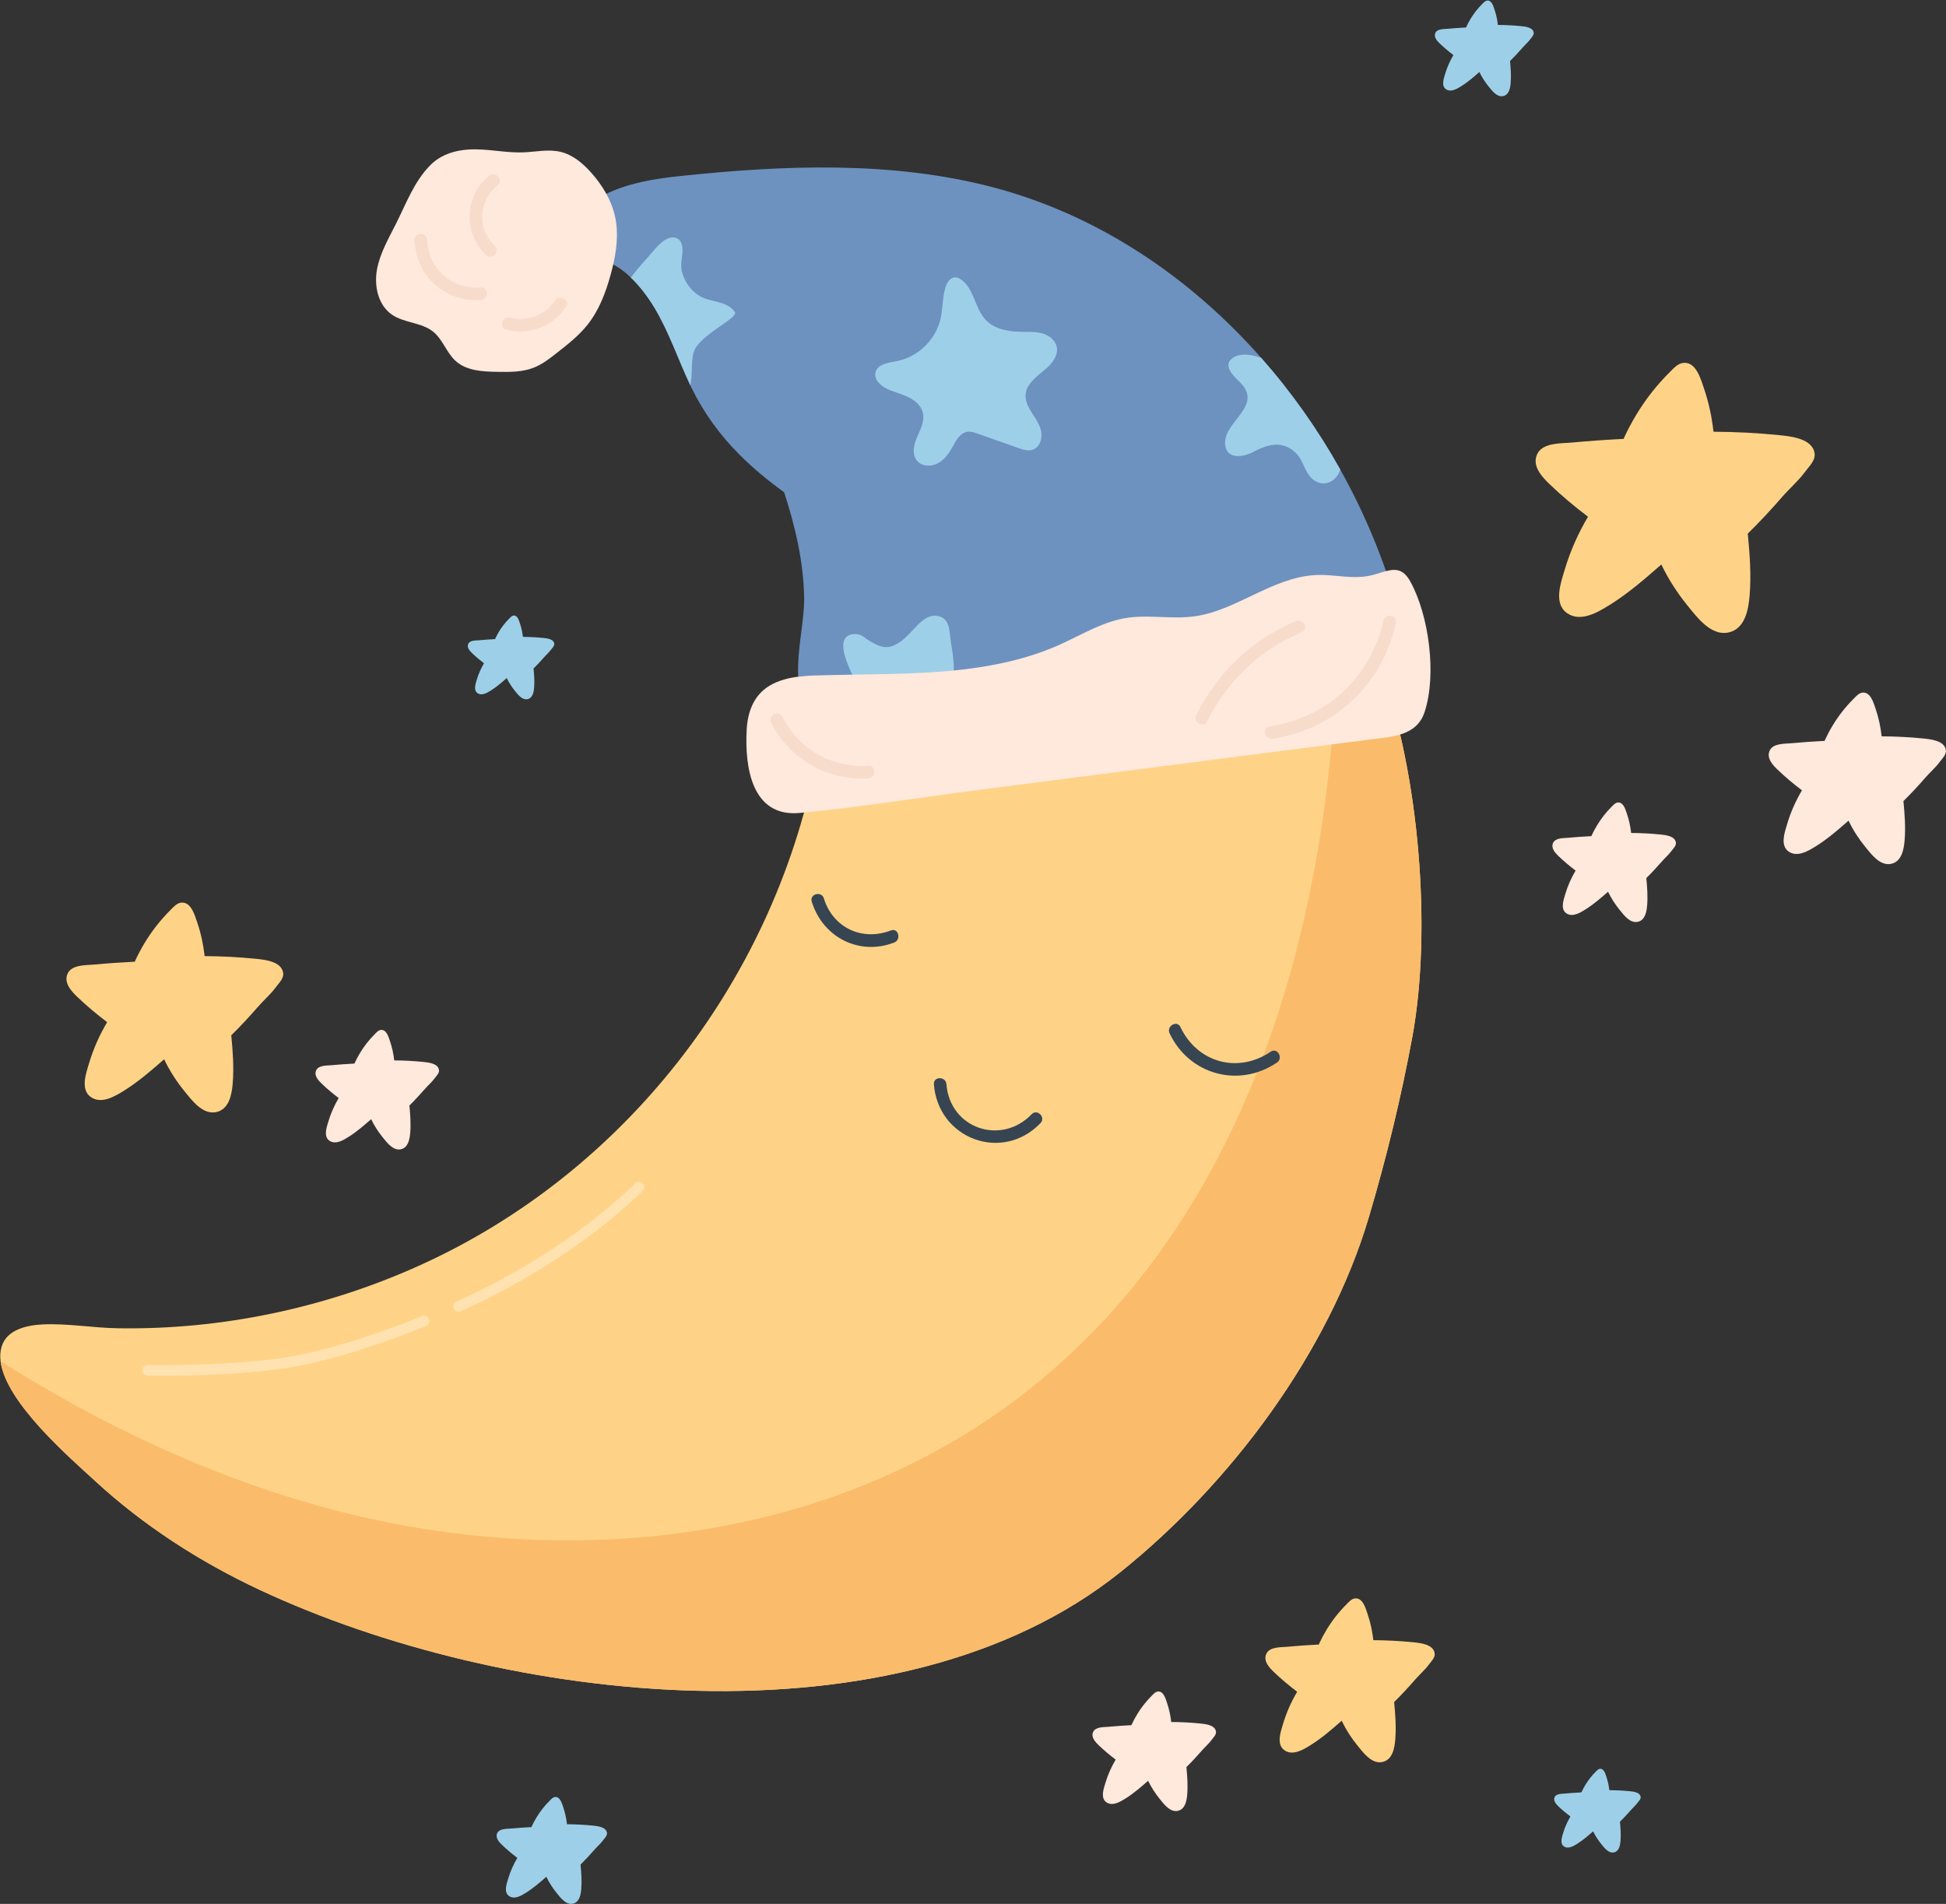<?xml version="1.0" encoding="UTF-8"?><svg xmlns="http://www.w3.org/2000/svg" xmlns:xlink="http://www.w3.org/1999/xlink" height="1446.3" preserveAspectRatio="xMidYMid meet" version="1.0" viewBox="-0.2 -0.4 1478.3 1446.3" width="1478.3" zoomAndPan="magnify"><rect x="-0.2" y="-0.4" width="1478.3" height="1446.3" fill="#333333" stroke="none"/><defs><clipPath id="a"><path d="M 377 1364 L 461 1364 L 461 1445.871 L 377 1445.871 Z M 377 1364"/></clipPath><clipPath id="b"><path d="M 1343 525 L 1478.039 525 L 1478.039 657 L 1343 657 Z M 1343 525"/></clipPath></defs><g><g id="change1_1"><path d="M 1060.559 464.949 C 1062.07 464.328 1062.789 462.105 1061.238 460.891 C 1061.238 460.781 1061.25 460.676 1061.191 460.59 C 1051.102 424.59 1036.461 389.461 1017.949 356.301 C 1001.059 326.078 980.91 297.52 957.938 271.52 C 903.547 209.871 833.465 162.648 753.785 141.781 C 676.922 121.629 594.414 125.051 516.078 133.379 C 488.637 136.27 450.566 142.59 435.277 169.102 C 429.141 179.762 434.379 187.801 444.977 191.922 C 455.848 196.148 465.516 198.922 474.703 206.57 C 476.195 207.809 477.637 209.129 479.016 210.461 C 486.113 217.25 492.082 225.27 497.148 233.699 C 508.219 252.199 514.984 272.852 524.191 292.211 C 524.492 292.93 524.859 293.629 525.188 294.309 C 534.34 313.09 546.566 329.941 561.301 344.711 C 571.859 355.34 583.402 364.84 595.496 373.551 C 603.871 399.559 610.246 426.191 610.684 453.605 C 611.145 483.391 593.812 527.723 623.484 549.203 C 637.449 559.254 656.113 559.148 672.438 556.988 C 695.23 553.969 717.754 547.391 740.133 542.215 C 789.887 530.703 839.617 519.23 889.371 507.719 C 945.961 494.617 1002.609 481.5 1059.238 468.422 C 1061.059 468.031 1061.289 466.188 1060.559 464.949" fill="#6d92bf"/></g><g id="change2_1"><path d="M 1039.699 924.109 C 1053.012 879.234 1064.191 833.371 1072.691 787.301 C 1087.66 705.844 1077.852 587.695 1049.109 508.688 C 1043.199 492.414 1029.52 503.598 1019.531 494.555 C 1018.309 493.422 1017.109 491.965 1016.02 490.133 C 1015.488 489.23 1014.379 488.766 1013.34 489.047 C 888.578 522.961 762.203 550.852 634.773 572.602 C 644.75 566.273 655.582 561.426 667.156 558.258 C 670.148 557.441 668.887 552.824 665.938 553.664 C 651.219 557.727 637.707 564.285 625.434 573.199 C 626.039 569.922 626.688 566.672 627.211 563.348 C 627.695 560.387 623.129 559.152 622.602 562.199 C 621.766 567.32 620.82 572.434 619.773 577.543 C 618.809 578.363 618.84 579.371 619.309 580.188 C 586.094 745.953 473.887 890.414 319.297 960.547 C 247.465 993.156 168.348 1009.871 89.488 1008.621 C 70.438 1008.34 51.016 1004.781 32.051 1005.699 C 20.297 1006.301 5.047 1009.559 1.074 1022.391 C -0.016 1025.93 -0.246 1029.699 0.242 1033.66 C 4.109 1065.16 53.719 1107.68 71.621 1124.199 C 108.703 1158.469 151.742 1186.148 197.453 1207.512 C 381.379 1293.449 681.105 1330.199 851.23 1193.59 C 934.238 1126.969 1008.988 1027.59 1039.699 924.109" fill="#ffd387"/></g><g id="change3_2"><path d="M 465.051 203.039 C 468.172 190.281 469.832 177 467.055 164.23 C 464.32 151.629 457.379 140.23 448.785 130.621 C 442.488 123.578 434.879 117.16 425.691 114.961 C 416.535 112.75 406.973 114.961 397.562 115.328 C 386.922 115.75 376.344 113.801 365.715 113.191 C 351.426 112.359 336.824 114.73 326.48 125.281 C 314.594 137.41 308.438 153.84 301.008 168.789 C 295.301 180.262 288.574 191.52 286.215 204.121 C 283.855 216.711 286.98 231.379 297.547 238.629 C 306.93 245.07 320.055 244.422 328.891 251.59 C 336.215 257.531 339.027 267.629 346.059 273.922 C 354.355 281.34 366.531 281.898 377.66 282.078 C 386.941 282.219 396.492 282.32 405.141 278.949 C 411.688 276.398 417.324 272 422.852 267.66 C 431.211 261.109 439.652 254.469 446.242 246.141 C 454.934 235.16 459.988 221.738 463.699 208.23 C 464.172 206.512 464.625 204.781 465.051 203.039" fill="#ffe8dc"/></g><g id="change4_1"><path d="M 558.004 236.59 C 551.891 227.781 539.457 229.469 531.07 224.352 C 524.457 220.359 519.695 213.422 517.84 205.988 C 516.352 200.039 518.434 194.75 518.258 189 C 518.102 184.469 516.391 180.25 511.281 179.969 C 503.66 179.578 496.164 190.5 491.875 195.129 C 487.316 200.051 483.062 205.199 479.016 210.461 C 486.113 217.25 492.082 225.27 497.148 233.699 C 508.219 252.199 514.984 272.852 524.191 292.211 C 525.906 284.68 524.719 276.762 526.391 268.441 C 529.262 254.27 561.367 241.469 558.004 236.59" fill="#9ecfe8"/></g><g id="change4_2"><path d="M 783.773 313.359 C 783.133 312.352 782.504 311.328 781.918 310.281 C 773.508 295.359 784.043 288.441 794.637 279.48 C 799.648 275.238 804.074 268.891 802.422 262.539 C 801.152 257.672 796.543 254.281 791.711 252.891 C 786.879 251.5 781.754 251.719 776.727 251.691 C 766.656 251.609 755.703 250.031 748.738 242.762 C 740.391 234.039 739.887 219.262 730.156 212.129 C 728.742 211.09 727.09 210.238 725.34 210.281 C 721.605 210.359 719.18 214.25 718.07 217.82 C 715.625 225.711 716.09 234.219 714.176 242.262 C 710.438 257.98 696.895 270.922 681.02 273.93 C 674.664 275.141 666.43 276.16 664.875 282.441 C 663.586 287.66 668.387 292.41 673.219 294.77 C 678.441 297.328 684.203 298.629 689.461 301.121 C 694.715 303.609 699.691 307.75 700.949 313.43 C 702.312 319.59 699.047 325.691 696.527 331.48 C 694.012 337.262 692.344 344.531 696.289 349.449 C 699.949 354.012 707.176 354.301 712.316 351.512 C 717.457 348.719 720.898 343.629 723.727 338.512 C 726.293 333.859 729.273 328.461 734.512 327.609 C 737.184 327.18 739.867 328.102 742.422 329 C 752.676 332.621 762.93 336.238 773.184 339.852 C 776.891 341.16 780.973 342.469 784.652 341.102 C 790.227 339.02 792.008 331.648 790.402 325.922 C 789.117 321.34 786.332 317.398 783.773 313.359" fill="#9ecfe8"/></g><g id="change5_1"><path d="M 1039.699 924.109 C 1053.012 879.234 1064.191 833.371 1072.691 787.301 C 1087.66 705.844 1077.852 587.695 1049.109 508.688 C 1043.199 492.414 1029.52 503.598 1019.531 494.555 C 1015.32 494.73 1011.129 495.141 1006.898 495.633 C 1000.859 496.41 1000.871 505.914 1006.988 505.18 C 1009.77 504.844 1012.531 504.715 1015.289 504.484 C 1007 714.977 942.562 939.32 764.035 1068.34 C 613.633 1177.02 413.91 1192.27 239.137 1142.719 C 154.352 1118.66 74.57 1080.559 0.242 1033.66 C 4.109 1065.16 53.719 1107.68 71.621 1124.199 C 108.703 1158.469 151.742 1186.148 197.453 1207.512 C 381.379 1293.449 681.105 1330.199 851.23 1193.59 C 934.238 1126.969 1008.988 1027.59 1039.699 924.109" fill="#fabc6b"/></g><g id="change4_3"><path d="M 1017.719 356.988 L 1017.949 356.301 C 1001.059 326.078 980.91 297.52 957.938 271.52 C 950.312 268.82 942.605 267.711 937.105 271 C 927.816 276.512 936.371 284.789 941.301 289.52 C 960.648 308.129 928.629 319.719 930.5 337.41 C 931.715 348.75 943.98 346.969 951.32 343.141 C 962.352 337.371 973.512 333.578 984.066 343.551 C 990.219 349.309 990.797 359.078 997.668 364.148 C 1005.512 369.941 1014.512 365.699 1017.719 356.988" fill="#9ecfe8"/></g><g id="change4_4"><path d="M 721.703 483.879 C 720.938 477.082 720.539 469.41 712.652 467.629 C 703.762 465.613 697.258 474.113 691.844 479.691 C 689.09 482.531 686.488 485.363 683.141 487.551 C 674.078 493.473 668.961 491.492 660.312 486.461 C 656.781 484.406 654.516 481.395 650.035 481.273 C 627.301 480.656 651.336 520.176 655.871 527.188 C 657.395 529.535 660.93 527.746 660.254 525.449 C 660.328 525.477 660.375 525.523 660.457 525.539 C 673.859 528.484 687.777 530.152 701.516 529.102 C 708.734 528.555 717.051 527.156 721.25 520.492 C 727.328 510.84 722.883 494.273 721.703 483.879" fill="#9ecfe8"/></g><g id="change3_3"><path d="M 1082.031 540.445 C 1091.281 512.258 1085.422 467.348 1071.238 441.461 C 1064.199 428.629 1056.309 432.359 1044.488 435.891 C 1027.699 440.91 1013.559 435.09 996.492 436.629 C 981.895 437.941 968.258 443.852 955.133 450.012 C 939.906 457.156 924.664 465.258 907.816 467.711 C 888.668 470.504 869.25 465.5 850.23 470.039 C 832.941 474.164 817.73 483.863 801.52 490.77 C 783.34 498.512 764.047 503.344 744.555 506.383 C 706.562 512.297 667.953 511.469 629.633 512.453 C 614.727 512.836 598.109 512.527 584.785 520.262 C 572.453 527.422 567.77 540.258 567.023 553.914 C 565.449 582.555 570.98 620.574 607.316 617.145 C 653.301 612.809 699.215 605.332 745.027 599.43 C 791.172 593.48 837.316 587.535 883.461 581.59 C 935.863 574.836 988.266 568.086 1040.672 561.332 C 1057.059 559.219 1075.988 558.832 1082.031 540.445" fill="#ffe8dc"/></g><g id="change6_1"><path d="M 364.977 217.988 C 342.867 219.34 325.258 204.172 324.309 181.891 C 324.047 175.781 314.512 175.84 314.773 181.988 C 315.938 209.262 337.695 229.191 365.078 227.531 C 371.18 227.148 371.125 217.621 364.977 217.988" fill="#f7dbcb"/></g><g id="change6_2"><path d="M 421.48 228 C 413.957 239.172 400.023 244.23 387.051 240.961 C 381.113 239.461 378.73 248.691 384.699 250.199 C 401.992 254.559 419.848 247.441 429.762 232.73 C 433.188 227.641 424.891 222.941 421.48 228" fill="#f7dbcb"/></g><g id="change6_3"><path d="M 375.656 186.512 C 361.789 172.77 363.113 152.422 377.988 139.969 C 382.699 136.031 375.934 129.301 371.262 133.211 C 352.5 148.922 351.613 176.102 368.898 193.238 C 373.262 197.559 380.016 190.828 375.656 186.512" fill="#f7dbcb"/></g><g id="change6_4"><path d="M 659.285 581.348 C 631.473 582.992 606.727 568.863 594.012 544.039 C 591.207 538.566 582.965 543.363 585.754 548.809 C 599.906 576.434 628.402 592.715 659.387 590.883 C 665.488 590.523 665.434 580.984 659.285 581.348" fill="#f7dbcb"/></g><g id="change6_5"><path d="M 1060.148 473.184 C 1061.539 467.223 1052.301 464.832 1050.91 470.832 C 1040.73 514.551 1008.352 544.594 964.168 551.508 C 958.105 552.457 960.676 561.645 966.684 560.703 C 1014.211 553.266 1049.262 519.969 1060.148 473.184" fill="#f7dbcb"/></g><g id="change6_6"><path d="M 983.977 471.531 C 950.676 485.734 924.645 510.422 908.547 542.832 C 905.828 548.301 914.09 553.062 916.824 547.555 C 932.305 516.395 956.758 493.434 988.742 479.789 C 994.387 477.383 989.555 469.152 983.977 471.531" fill="#f7dbcb"/></g><g id="change7_1"><path d="M 676.539 706.414 C 654.855 714.754 632.613 704.516 625.656 682.059 C 623.844 676.203 614.641 678.699 616.465 684.574 C 624.832 711.594 652.398 725.859 679.055 715.609 C 684.734 713.426 682.27 704.211 676.539 706.414" fill="#374552"/></g><g id="change7_2"><path d="M 965.094 798.512 C 940.227 815.355 909.438 806.945 896.547 779.82 C 893.906 774.266 885.672 779.078 888.289 784.586 C 903.281 816.133 940.973 826.34 969.859 806.77 C 974.922 803.344 970.176 795.066 965.094 798.512" fill="#374552"/></g><g id="change7_3"><path d="M 783.48 846.043 C 760.312 870.07 721.379 856.902 718.773 823.184 C 718.305 817.102 708.766 817.148 709.238 823.285 C 712.438 864.707 761.098 882.988 790.211 852.797 C 794.473 848.379 787.746 841.621 783.48 846.043" fill="#374552"/></g><g id="change8_1"><path d="M 348.199 995.996 C 346.629 995.996 345.133 995.066 344.492 993.52 C 343.641 991.473 344.613 989.125 346.656 988.273 C 347.418 987.957 423.645 955.844 482.316 898.477 C 483.906 896.93 486.453 896.961 487.992 898.539 C 489.547 900.125 489.516 902.672 487.93 904.219 C 428.129 962.691 350.516 995.363 349.738 995.684 C 349.238 995.898 348.715 995.996 348.199 995.996" fill="#ffe2b0"/></g><g id="change8_2"><path d="M 122.816 1044.66 C 116.512 1044.66 112.523 1044.59 111.855 1044.578 C 109.641 1044.539 107.875 1042.711 107.918 1040.488 C 107.961 1038.301 109.75 1036.551 111.934 1036.551 C 111.957 1036.551 111.984 1036.551 112.012 1036.551 C 112.738 1036.578 185.914 1037.859 230.293 1028.289 C 274.75 1018.699 319.988 999.602 320.441 999.41 C 322.48 998.543 324.836 999.5 325.707 1001.539 C 326.57 1003.578 325.617 1005.941 323.574 1006.801 C 323.117 1007 277.207 1026.379 231.988 1036.141 C 196.645 1043.762 145.184 1044.66 122.816 1044.66" fill="#ffe2b0"/></g><g id="change2_2"><path d="M 214.918 738.746 C 213.746 729.855 200.777 728.617 193.812 727.914 C 180.996 726.621 168.133 725.988 155.254 725.914 C 154.285 717.191 152.453 708.598 149.605 700.273 C 147.781 694.938 144.93 684.277 137.223 685.316 C 134.07 685.742 131.605 688.605 129.488 690.703 C 125.594 694.566 121.941 698.672 118.566 702.992 C 112.137 711.223 106.77 720.172 102.398 729.648 C 102.316 729.82 102.289 729.984 102.289 730.145 C 91.984 730.656 81.688 731.363 71.41 732.324 C 65.16 732.906 54.371 732.238 51.176 739.203 C 48.02 746.086 53.918 752.465 58.484 756.844 C 65.656 763.723 73.262 770.102 81.191 776.078 C 75.383 785.902 70.719 796.344 67.457 807.309 C 65.23 814.781 60.699 827.105 68.656 832.859 C 76.727 838.695 87.082 832.445 94.141 828.039 C 105.059 821.219 114.805 812.738 124.469 804.285 C 128.664 813.016 133.918 821.16 140.062 828.699 C 145.672 835.574 153.863 846.695 164.223 844.371 C 173.871 842.207 175.895 830.953 176.574 822.695 C 177.586 810.484 176.66 798.238 175.492 786.062 C 182.547 779.133 189.277 771.887 195.77 764.418 C 200.105 759.434 205.41 754.906 209.316 749.57 C 211.742 746.262 215.473 742.957 214.918 738.746" fill="#ffd387"/></g><g id="change3_4"><path d="M 333.27 812.445 C 332.605 807.383 325.215 806.676 321.246 806.273 C 313.945 805.539 306.613 805.176 299.277 805.137 C 298.727 800.164 297.684 795.27 296.059 790.527 C 295.02 787.488 293.398 781.414 289.008 782.008 C 287.207 782.246 285.805 783.879 284.598 785.074 C 282.379 787.273 280.301 789.613 278.375 792.074 C 274.711 796.766 271.656 801.863 269.164 807.262 C 269.117 807.359 269.102 807.453 269.105 807.547 C 263.23 807.84 257.363 808.242 251.508 808.789 C 247.949 809.121 241.801 808.738 239.98 812.707 C 238.184 816.629 241.543 820.262 244.145 822.758 C 248.23 826.676 252.566 830.312 257.082 833.719 C 253.773 839.312 251.117 845.262 249.258 851.508 C 247.988 855.766 245.406 862.789 249.941 866.066 C 254.539 869.391 260.438 865.832 264.461 863.32 C 270.68 859.434 276.234 854.602 281.738 849.785 C 284.129 854.762 287.121 859.402 290.625 863.695 C 293.82 867.613 298.488 873.949 304.391 872.625 C 309.887 871.391 311.035 864.98 311.426 860.277 C 312.004 853.316 311.477 846.34 310.809 839.406 C 314.828 835.457 318.664 831.328 322.363 827.074 C 324.832 824.23 327.855 821.652 330.082 818.613 C 331.465 816.727 333.586 814.844 333.27 812.445" fill="#ffe8dc"/></g><g clip-path="url(#a)" id="change4_8"><path d="M 460.891 1391.93 C 460.293 1387.398 453.688 1386.77 450.141 1386.41 C 443.613 1385.75 437.066 1385.43 430.508 1385.391 C 430.016 1380.949 429.082 1376.578 427.633 1372.34 C 426.703 1369.621 425.25 1364.191 421.324 1364.719 C 419.719 1364.941 418.465 1366.398 417.387 1367.461 C 415.402 1369.43 413.543 1371.52 411.824 1373.719 C 408.551 1377.91 405.82 1382.469 403.594 1387.301 C 403.551 1387.379 403.539 1387.469 403.539 1387.551 C 398.289 1387.809 393.047 1388.172 387.812 1388.66 C 384.633 1388.949 379.137 1388.609 377.508 1392.16 C 375.902 1395.66 378.906 1398.91 381.23 1401.141 C 384.883 1404.648 388.758 1407.898 392.793 1410.941 C 389.836 1415.941 387.461 1421.262 385.801 1426.84 C 384.668 1430.648 382.359 1436.922 386.41 1439.852 C 390.52 1442.82 395.797 1439.641 399.387 1437.398 C 404.949 1433.922 409.91 1429.609 414.832 1425.301 C 416.969 1429.75 419.645 1433.891 422.773 1437.73 C 425.629 1441.23 429.801 1446.898 435.074 1445.711 C 439.988 1444.609 441.016 1438.879 441.363 1434.68 C 441.879 1428.461 441.41 1422.219 440.812 1416.02 C 444.406 1412.488 447.832 1408.801 451.141 1405 C 453.348 1402.461 456.047 1400.16 458.039 1397.441 C 459.273 1395.75 461.172 1394.07 460.891 1391.93" fill="#9ecfe8"/></g><g id="change4_5"><path d="M 1164.891 24.398 C 1164.359 20.352 1158.441 19.781 1155.262 19.461 C 1149.422 18.871 1143.551 18.578 1137.68 18.551 C 1137.238 14.57 1136.398 10.648 1135.102 6.852 C 1134.27 4.422 1132.969 -0.441 1129.461 0.031 C 1128.02 0.23 1126.891 1.531 1125.93 2.488 C 1124.148 4.25 1122.488 6.121 1120.949 8.09 C 1118.012 11.852 1115.57 15.93 1113.57 20.25 C 1113.539 20.328 1113.52 20.398 1113.52 20.48 C 1108.82 20.711 1104.129 21.031 1099.441 21.469 C 1096.59 21.738 1091.672 21.43 1090.211 24.609 C 1088.77 27.75 1091.461 30.66 1093.551 32.648 C 1096.82 35.789 1100.281 38.699 1103.898 41.43 C 1101.25 45.91 1099.121 50.672 1097.641 55.672 C 1096.621 59.078 1094.551 64.699 1098.18 67.32 C 1101.859 69.98 1106.59 67.129 1109.809 65.121 C 1114.789 62.012 1119.23 58.148 1123.641 54.289 C 1125.551 58.27 1127.949 61.988 1130.75 65.422 C 1133.309 68.559 1137.039 73.629 1141.77 72.57 C 1146.172 71.59 1147.09 66.449 1147.398 62.691 C 1147.859 57.121 1147.441 51.531 1146.91 45.98 C 1150.129 42.82 1153.199 39.512 1156.16 36.109 C 1158.141 33.828 1160.551 31.77 1162.34 29.34 C 1163.441 27.828 1165.141 26.32 1164.891 24.398" fill="#9ecfe8"/></g><g id="change4_6"><path d="M 420.848 488.535 C 420.383 484.988 415.207 484.492 412.426 484.215 C 407.312 483.695 402.18 483.445 397.039 483.414 C 396.652 479.934 395.922 476.504 394.785 473.184 C 394.059 471.055 392.922 466.801 389.844 467.215 C 388.586 467.387 387.602 468.527 386.758 469.363 C 385.203 470.906 383.746 472.543 382.398 474.27 C 379.836 477.551 377.691 481.125 375.949 484.906 C 375.914 484.973 375.906 485.039 375.906 485.102 C 371.793 485.309 367.684 485.59 363.582 485.973 C 361.09 486.207 356.781 485.938 355.508 488.719 C 354.246 491.465 356.602 494.008 358.426 495.758 C 361.285 498.504 364.32 501.051 367.484 503.434 C 365.168 507.352 363.309 511.52 362.004 515.895 C 361.117 518.879 359.309 523.797 362.484 526.09 C 365.703 528.422 369.836 525.926 372.652 524.168 C 377.012 521.445 380.898 518.062 384.754 514.688 C 386.43 518.172 388.527 521.422 390.977 524.43 C 393.215 527.176 396.484 531.613 400.621 530.684 C 404.469 529.82 405.277 525.328 405.551 522.035 C 405.949 517.16 405.582 512.277 405.117 507.418 C 407.934 504.652 410.617 501.762 413.207 498.781 C 414.938 496.789 417.055 494.984 418.613 492.855 C 419.582 491.535 421.07 490.215 420.848 488.535" fill="#9ecfe8"/></g><g id="change4_7"><path d="M 1246.141 1364.609 C 1245.672 1361.059 1240.488 1360.559 1237.719 1360.281 C 1232.602 1359.77 1227.469 1359.512 1222.328 1359.48 C 1221.941 1356 1221.211 1352.57 1220.078 1349.25 C 1219.352 1347.121 1218.211 1342.871 1215.129 1343.281 C 1213.879 1343.449 1212.891 1344.602 1212.051 1345.43 C 1210.488 1346.969 1209.039 1348.609 1207.691 1350.34 C 1205.121 1353.621 1202.98 1357.191 1201.238 1360.969 C 1201.211 1361.039 1201.191 1361.109 1201.199 1361.172 C 1197.078 1361.379 1192.969 1361.66 1188.871 1362.039 C 1186.379 1362.281 1182.07 1362.012 1180.801 1364.789 C 1179.539 1367.531 1181.891 1370.078 1183.711 1371.828 C 1186.578 1374.57 1189.609 1377.121 1192.781 1379.5 C 1190.461 1383.422 1188.602 1387.59 1187.289 1391.961 C 1186.41 1394.949 1184.602 1399.859 1187.77 1402.16 C 1190.988 1404.488 1195.129 1401.988 1197.941 1400.238 C 1202.301 1397.52 1206.191 1394.129 1210.039 1390.762 C 1211.719 1394.238 1213.82 1397.488 1216.27 1400.5 C 1218.5 1403.238 1221.781 1407.68 1225.91 1406.75 C 1229.762 1405.891 1230.57 1401.398 1230.84 1398.102 C 1231.238 1393.23 1230.871 1388.352 1230.41 1383.488 C 1233.219 1380.719 1235.91 1377.828 1238.5 1374.852 C 1240.23 1372.859 1242.34 1371.051 1243.898 1368.922 C 1244.871 1367.602 1246.359 1366.281 1246.141 1364.609" fill="#9ecfe8"/></g><g id="change3_5"><path d="M 923.523 1315.012 C 922.855 1309.949 915.469 1309.238 911.5 1308.84 C 904.195 1308.109 896.867 1307.75 889.527 1307.699 C 888.977 1302.73 887.934 1297.84 886.312 1293.09 C 885.273 1290.051 883.648 1283.98 879.258 1284.57 C 877.461 1284.82 876.055 1286.449 874.852 1287.641 C 872.633 1289.84 870.551 1292.18 868.629 1294.641 C 864.965 1299.328 861.906 1304.43 859.414 1309.828 C 859.371 1309.93 859.355 1310.02 859.355 1310.109 C 853.48 1310.41 847.617 1310.809 841.762 1311.359 C 838.199 1311.691 832.051 1311.309 830.23 1315.281 C 828.434 1319.191 831.797 1322.828 834.398 1325.328 C 838.48 1329.238 842.816 1332.879 847.336 1336.281 C 844.023 1341.879 841.367 1347.828 839.508 1354.078 C 838.238 1358.328 835.656 1365.359 840.191 1368.629 C 844.789 1371.961 850.691 1368.398 854.711 1365.891 C 860.934 1362 866.484 1357.172 871.988 1352.352 C 874.383 1357.328 877.375 1361.969 880.875 1366.262 C 884.07 1370.18 888.738 1376.52 894.641 1375.191 C 900.137 1373.961 901.289 1367.551 901.68 1362.84 C 902.254 1355.891 901.727 1348.91 901.062 1341.969 C 905.082 1338.02 908.914 1333.898 912.613 1329.641 C 915.086 1326.801 918.105 1324.219 920.332 1321.18 C 921.715 1319.289 923.84 1317.41 923.523 1315.012" fill="#ffe8dc"/></g><g id="change3_6"><path d="M 1272.91 639.668 C 1272.238 634.602 1264.852 633.898 1260.879 633.496 C 1253.578 632.762 1246.25 632.398 1238.91 632.359 C 1238.359 627.387 1237.32 622.492 1235.691 617.746 C 1234.648 614.711 1233.031 608.637 1228.641 609.227 C 1226.84 609.469 1225.441 611.102 1224.23 612.297 C 1222.012 614.496 1219.93 616.836 1218.012 619.297 C 1214.352 623.988 1211.289 629.086 1208.801 634.484 C 1208.75 634.582 1208.738 634.676 1208.738 634.766 C 1202.859 635.059 1197 635.465 1191.141 636.008 C 1187.578 636.344 1181.43 635.961 1179.609 639.93 C 1177.82 643.848 1181.18 647.484 1183.781 649.98 C 1187.859 653.898 1192.199 657.531 1196.719 660.938 C 1193.41 666.535 1190.75 672.484 1188.891 678.73 C 1187.621 682.988 1185.039 690.012 1189.57 693.289 C 1194.172 696.613 1200.07 693.051 1204.09 690.543 C 1210.309 686.656 1215.871 681.824 1221.371 677.008 C 1223.762 681.98 1226.762 686.621 1230.262 690.918 C 1233.449 694.836 1238.121 701.172 1244.02 699.848 C 1249.52 698.613 1250.672 692.203 1251.059 687.496 C 1251.641 680.539 1251.109 673.562 1250.441 666.629 C 1254.461 662.68 1258.301 658.551 1262 654.297 C 1264.469 651.453 1267.488 648.875 1269.711 645.836 C 1271.102 643.949 1273.219 642.066 1272.91 639.668" fill="#ffe8dc"/></g><g clip-path="url(#b)" id="change3_1"><path d="M 1478 569.441 C 1477.039 562.172 1466.441 561.16 1460.738 560.586 C 1450.27 559.527 1439.75 559.012 1429.219 558.949 C 1428.43 551.816 1426.941 544.797 1424.609 537.988 C 1423.109 533.629 1420.789 524.914 1414.488 525.766 C 1411.91 526.113 1409.891 528.453 1408.16 530.168 C 1404.98 533.324 1401.988 536.68 1399.23 540.211 C 1393.98 546.941 1389.59 554.258 1386.02 562.004 C 1385.949 562.141 1385.93 562.277 1385.93 562.406 C 1377.5 562.828 1369.09 563.406 1360.68 564.191 C 1355.578 564.668 1346.762 564.117 1344.141 569.816 C 1341.559 575.438 1346.391 580.652 1350.121 584.234 C 1355.98 589.855 1362.199 595.074 1368.68 599.957 C 1363.93 607.988 1360.121 616.523 1357.449 625.488 C 1355.629 631.594 1351.93 641.672 1358.43 646.375 C 1365.031 651.145 1373.5 646.035 1379.27 642.434 C 1388.191 636.859 1396.16 629.926 1404.059 623.016 C 1407.488 630.152 1411.781 636.809 1416.809 642.973 C 1421.391 648.594 1428.09 657.684 1436.559 655.785 C 1444.441 654.016 1446.102 644.816 1446.648 638.066 C 1447.48 628.082 1446.719 618.07 1445.77 608.121 C 1451.539 602.453 1457.039 596.527 1462.34 590.426 C 1465.891 586.348 1470.219 582.648 1473.422 578.289 C 1475.398 575.582 1478.449 572.883 1478 569.441" fill="#ffe8dc"/></g><g id="change2_3"><path d="M 1089.672 1255.578 C 1088.75 1248.641 1078.621 1247.672 1073.18 1247.121 C 1063.172 1246.109 1053.121 1245.621 1043.059 1245.559 C 1042.309 1238.738 1040.879 1232.031 1038.648 1225.531 C 1037.23 1221.359 1035 1213.039 1028.98 1213.852 C 1026.52 1214.18 1024.59 1216.422 1022.941 1218.059 C 1019.898 1221.07 1017.051 1224.281 1014.41 1227.66 C 1009.391 1234.078 1005.199 1241.07 1001.781 1248.48 C 1001.719 1248.609 1001.699 1248.738 1001.699 1248.859 C 993.645 1249.262 985.602 1249.82 977.574 1250.57 C 972.695 1251.02 964.266 1250.5 961.77 1255.941 C 959.305 1261.309 963.914 1266.301 967.48 1269.719 C 973.082 1275.09 979.023 1280.07 985.219 1284.738 C 980.68 1292.41 977.039 1300.57 974.488 1309.129 C 972.75 1314.969 969.211 1324.602 975.426 1329.09 C 981.73 1333.648 989.82 1328.77 995.332 1325.328 C 1003.859 1320 1011.469 1313.379 1019.02 1306.77 C 1022.301 1313.59 1026.398 1319.949 1031.199 1325.84 C 1035.578 1331.211 1041.98 1339.898 1050.07 1338.078 C 1057.609 1336.391 1059.191 1327.602 1059.719 1321.148 C 1060.512 1311.609 1059.789 1302.051 1058.871 1292.539 C 1064.379 1287.129 1069.641 1281.469 1074.711 1275.629 C 1078.102 1271.738 1082.238 1268.199 1085.289 1264.039 C 1087.191 1261.449 1090.102 1258.871 1089.672 1255.578" fill="#ffd387"/></g><g id="change2_4"><path d="M 1378.262 344.07 C 1376.75 332.629 1360.059 331.031 1351.102 330.129 C 1334.602 328.469 1318.039 327.648 1301.469 327.559 C 1300.219 316.328 1297.871 305.27 1294.199 294.551 C 1291.852 287.691 1288.18 273.969 1278.262 275.301 C 1274.199 275.852 1271.031 279.539 1268.309 282.238 C 1263.289 287.211 1258.59 292.488 1254.25 298.051 C 1245.969 308.648 1239.07 320.16 1233.441 332.359 C 1233.34 332.578 1233.301 332.789 1233.301 333 C 1220.039 333.66 1206.781 334.57 1193.559 335.809 C 1185.52 336.559 1171.629 335.691 1167.512 344.66 C 1163.449 353.512 1171.039 361.719 1176.922 367.359 C 1186.148 376.219 1195.941 384.43 1206.148 392.121 C 1198.672 404.762 1192.672 418.199 1188.469 432.309 C 1185.602 441.93 1179.77 457.797 1190.012 465.203 C 1200.398 472.715 1213.73 464.668 1222.809 458.996 C 1236.871 450.219 1249.41 439.301 1261.852 428.422 C 1267.25 439.66 1274.012 450.145 1281.922 459.844 C 1289.141 468.695 1299.68 483.012 1313.02 480.02 C 1325.43 477.23 1328.031 462.746 1328.91 452.117 C 1330.211 436.398 1329.02 420.641 1327.52 404.969 C 1336.602 396.051 1345.262 386.719 1353.621 377.109 C 1359.199 370.691 1366.02 364.871 1371.051 358 C 1374.18 353.738 1378.969 349.488 1378.262 344.07" fill="#ffd387"/></g></g></svg>